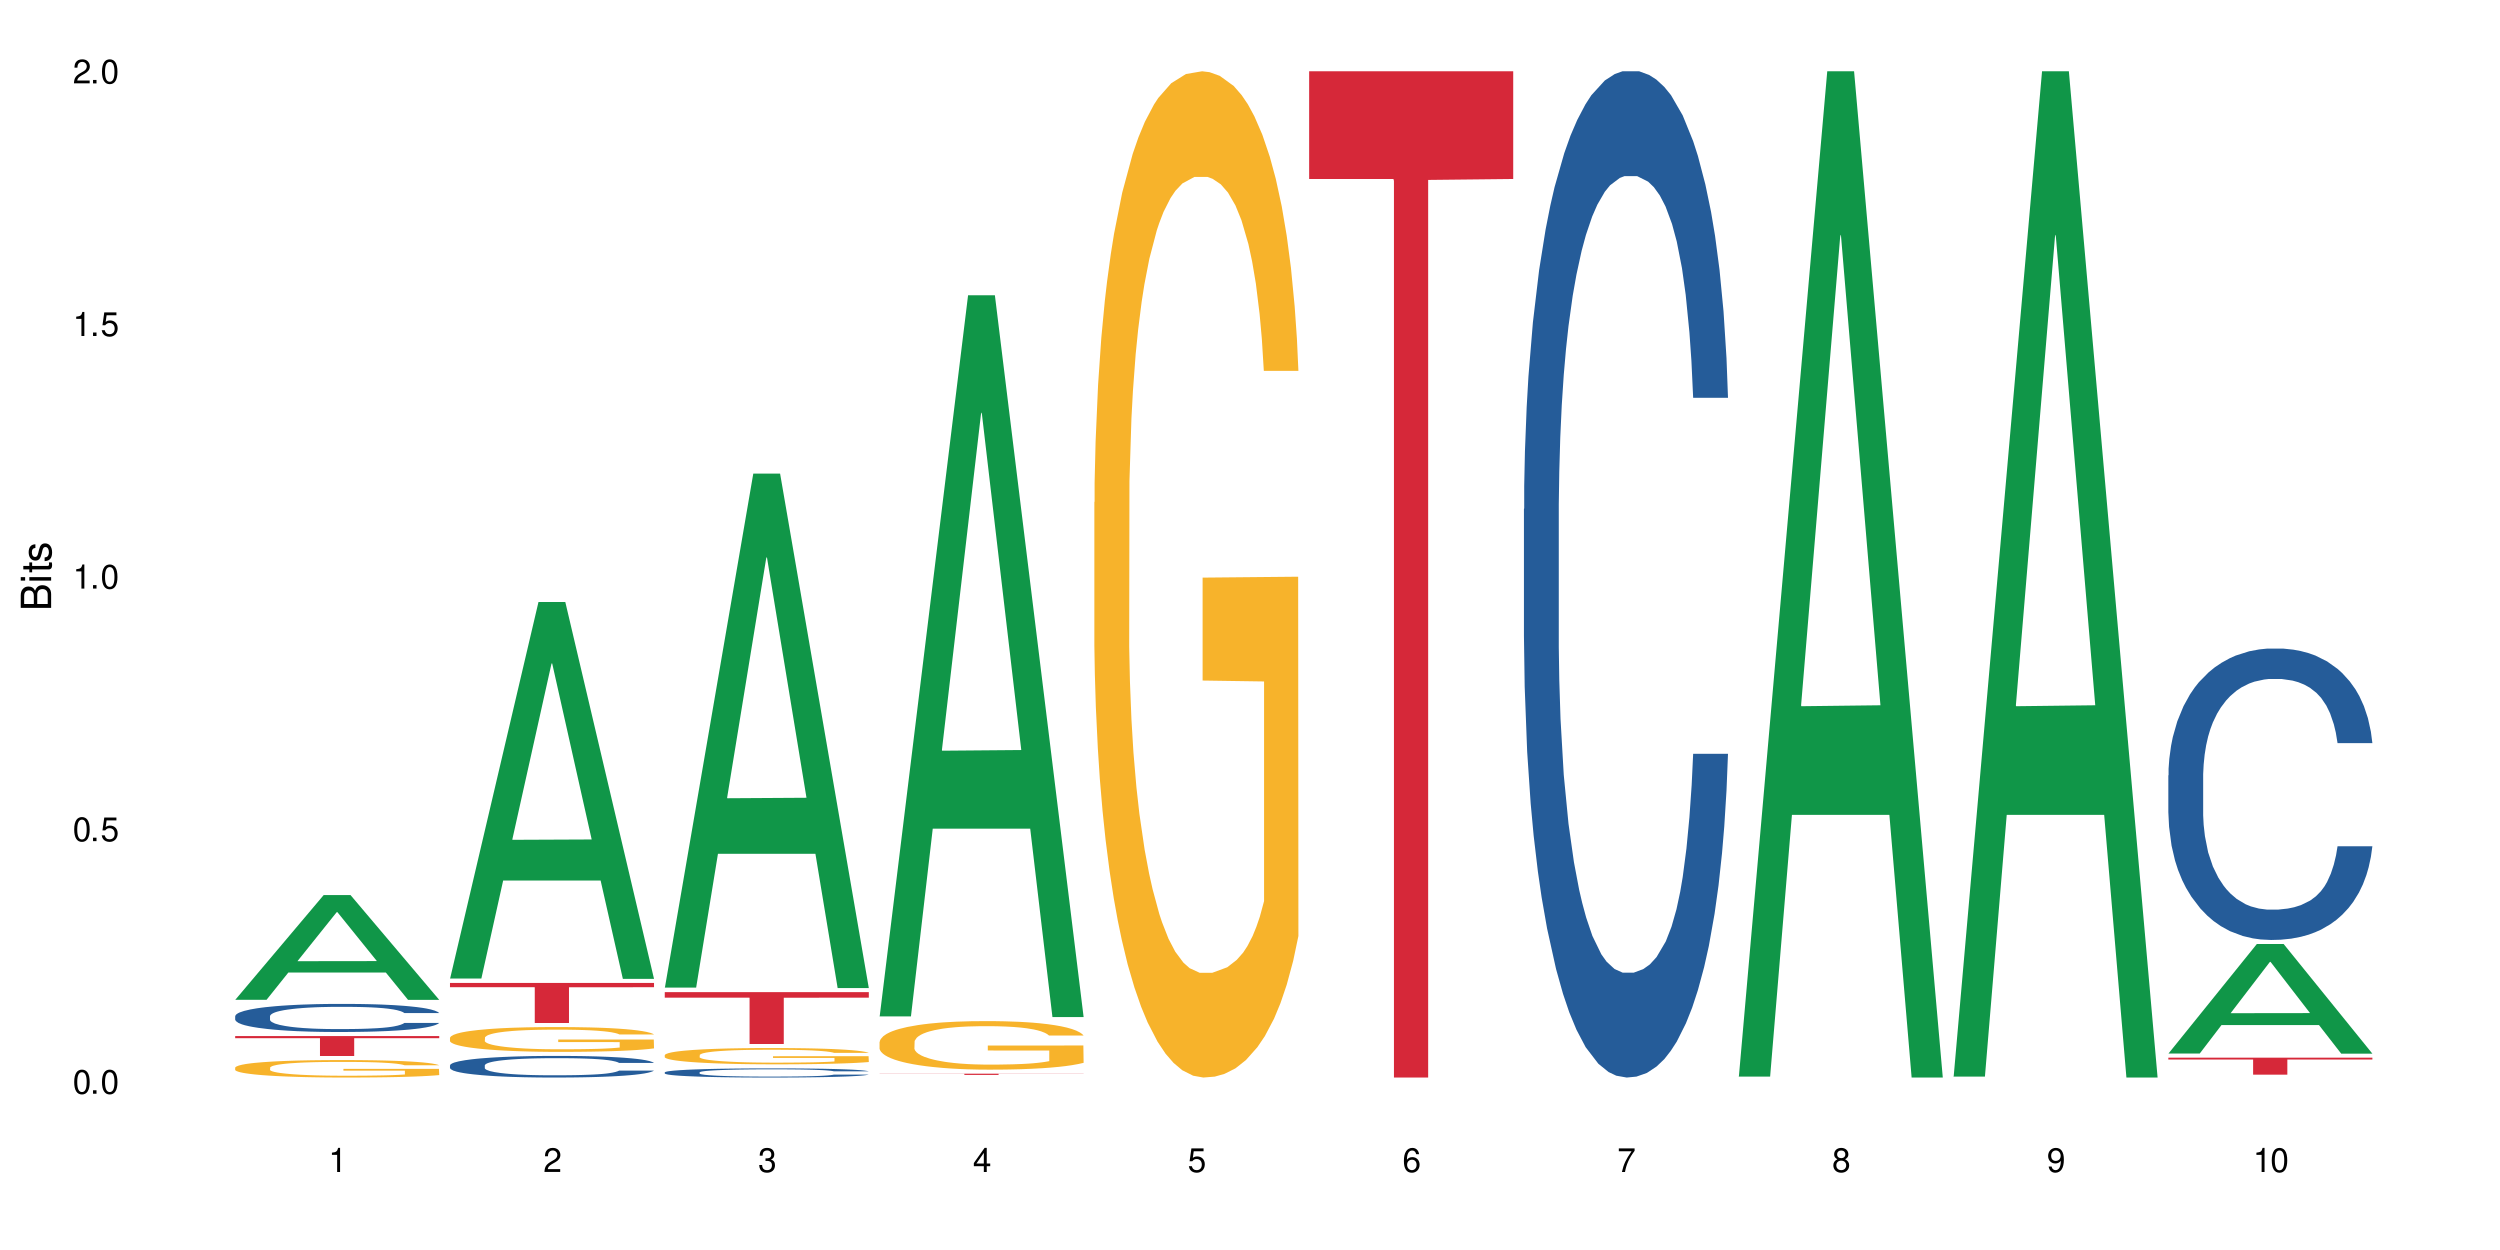 <?xml version="1.0" encoding="UTF-8"?>
<svg xmlns="http://www.w3.org/2000/svg" xmlns:xlink="http://www.w3.org/1999/xlink" width="720" height="360" viewBox="0 0 720 360">
<defs>
<g>
<g id="glyph-0-0">
</g>
<g id="glyph-0-1">
<path d="M 2.641 -6.938 C 2 -6.938 1.422 -6.656 1.078 -6.172 C 0.641 -5.562 0.406 -4.641 0.406 -3.359 C 0.406 -1.016 1.188 0.219 2.641 0.219 C 4.078 0.219 4.859 -1.016 4.859 -3.297 C 4.859 -4.641 4.656 -5.547 4.203 -6.172 C 3.844 -6.656 3.281 -6.938 2.641 -6.938 Z M 2.641 -6.188 C 3.547 -6.188 4 -5.25 4 -3.375 C 4 -1.406 3.562 -0.484 2.625 -0.484 C 1.734 -0.484 1.281 -1.438 1.281 -3.344 C 1.281 -5.25 1.734 -6.188 2.641 -6.188 Z M 2.641 -6.188 "/>
</g>
<g id="glyph-0-2">
<path d="M 1.828 -1 L 0.828 -1 L 0.828 0 L 1.828 0 Z M 1.828 -1 "/>
</g>
<g id="glyph-0-3">
<path d="M 4.562 -6.797 L 1.062 -6.797 L 0.547 -3.094 L 1.328 -3.094 C 1.719 -3.562 2.047 -3.734 2.578 -3.734 C 3.484 -3.734 4.062 -3.109 4.062 -2.094 C 4.062 -1.125 3.484 -0.531 2.578 -0.531 C 1.828 -0.531 1.375 -0.906 1.188 -1.672 L 0.328 -1.672 C 0.453 -1.109 0.547 -0.844 0.75 -0.594 C 1.125 -0.078 1.828 0.219 2.594 0.219 C 3.969 0.219 4.922 -0.781 4.922 -2.219 C 4.922 -3.562 4.031 -4.484 2.719 -4.484 C 2.25 -4.484 1.859 -4.359 1.469 -4.062 L 1.734 -5.969 L 4.562 -5.969 Z M 4.562 -6.797 "/>
</g>
<g id="glyph-0-4">
<path d="M 2.484 -4.938 L 2.484 0 L 3.328 0 L 3.328 -6.938 L 2.766 -6.938 C 2.469 -5.875 2.281 -5.734 0.984 -5.562 L 0.984 -4.938 Z M 2.484 -4.938 "/>
</g>
<g id="glyph-0-5">
<path d="M 4.859 -0.828 L 1.281 -0.828 C 1.359 -1.406 1.672 -1.781 2.5 -2.281 L 3.469 -2.828 C 4.406 -3.344 4.906 -4.062 4.906 -4.906 C 4.906 -5.484 4.672 -6.031 4.266 -6.406 C 3.859 -6.766 3.375 -6.938 2.719 -6.938 C 1.859 -6.938 1.219 -6.625 0.844 -6.031 C 0.609 -5.672 0.5 -5.234 0.484 -4.531 L 1.328 -4.531 C 1.359 -5.016 1.406 -5.281 1.531 -5.516 C 1.75 -5.938 2.188 -6.203 2.703 -6.203 C 3.469 -6.203 4.031 -5.641 4.031 -4.891 C 4.031 -4.344 3.719 -3.859 3.125 -3.516 L 2.234 -3 C 0.812 -2.172 0.406 -1.531 0.328 -0.016 L 4.859 -0.016 Z M 4.859 -0.828 "/>
</g>
<g id="glyph-0-6">
<path d="M 2.125 -3.188 L 2.578 -3.188 C 3.5 -3.188 3.984 -2.766 3.984 -1.922 C 3.984 -1.062 3.469 -0.531 2.594 -0.531 C 1.656 -0.531 1.203 -1 1.156 -2.016 L 0.312 -2.016 C 0.344 -1.453 0.438 -1.094 0.609 -0.781 C 0.953 -0.109 1.625 0.219 2.547 0.219 C 3.953 0.219 4.859 -0.625 4.859 -1.938 C 4.859 -2.828 4.516 -3.297 3.703 -3.594 C 4.344 -3.844 4.656 -4.328 4.656 -5.031 C 4.656 -6.219 3.875 -6.938 2.578 -6.938 C 1.203 -6.938 0.484 -6.172 0.453 -4.703 L 1.297 -4.703 C 1.312 -5.125 1.344 -5.359 1.453 -5.578 C 1.641 -5.969 2.062 -6.203 2.594 -6.203 C 3.344 -6.203 3.797 -5.75 3.797 -5 C 3.797 -4.516 3.609 -4.219 3.25 -4.047 C 3.016 -3.953 2.703 -3.922 2.125 -3.906 Z M 2.125 -3.188 "/>
</g>
<g id="glyph-0-7">
<path d="M 3.141 -1.672 L 3.141 0 L 3.984 0 L 3.984 -1.672 L 4.984 -1.672 L 4.984 -2.438 L 3.984 -2.438 L 3.984 -6.938 L 3.359 -6.938 L 0.266 -2.578 L 0.266 -1.672 Z M 3.141 -2.438 L 1 -2.438 L 3.141 -5.5 Z M 3.141 -2.438 "/>
</g>
<g id="glyph-0-8">
<path d="M 4.781 -5.125 C 4.609 -6.266 3.891 -6.938 2.844 -6.938 C 2.094 -6.938 1.422 -6.578 1.031 -5.953 C 0.594 -5.266 0.406 -4.422 0.406 -3.172 C 0.406 -2 0.578 -1.25 0.984 -0.641 C 1.359 -0.078 1.953 0.219 2.703 0.219 C 3.984 0.219 4.922 -0.75 4.922 -2.094 C 4.922 -3.375 4.062 -4.281 2.844 -4.281 C 2.172 -4.281 1.641 -4.031 1.281 -3.516 C 1.281 -5.234 1.828 -6.188 2.797 -6.188 C 3.391 -6.188 3.797 -5.797 3.938 -5.125 Z M 2.734 -3.531 C 3.547 -3.531 4.062 -2.953 4.062 -2.031 C 4.062 -1.156 3.484 -0.531 2.703 -0.531 C 1.922 -0.531 1.328 -1.188 1.328 -2.078 C 1.328 -2.938 1.906 -3.531 2.734 -3.531 Z M 2.734 -3.531 "/>
</g>
<g id="glyph-0-9">
<path d="M 4.984 -6.797 L 0.438 -6.797 L 0.438 -5.969 L 4.109 -5.969 C 2.5 -3.656 1.828 -2.234 1.328 0 L 2.219 0 C 2.594 -2.172 3.453 -4.047 4.984 -6.094 Z M 4.984 -6.797 "/>
</g>
<g id="glyph-0-10">
<path d="M 3.75 -3.656 C 4.469 -4.094 4.688 -4.438 4.688 -5.078 C 4.688 -6.172 3.844 -6.938 2.641 -6.938 C 1.438 -6.938 0.594 -6.172 0.594 -5.094 C 0.594 -4.438 0.812 -4.094 1.516 -3.656 C 0.734 -3.266 0.359 -2.703 0.359 -1.922 C 0.359 -0.656 1.281 0.219 2.641 0.219 C 3.984 0.219 4.922 -0.656 4.922 -1.922 C 4.922 -2.703 4.531 -3.266 3.75 -3.656 Z M 2.641 -6.188 C 3.359 -6.188 3.812 -5.75 3.812 -5.062 C 3.812 -4.406 3.344 -3.984 2.641 -3.984 C 1.922 -3.984 1.453 -4.406 1.453 -5.078 C 1.453 -5.75 1.922 -6.188 2.641 -6.188 Z M 2.641 -3.266 C 3.484 -3.266 4.062 -2.719 4.062 -1.906 C 4.062 -1.078 3.484 -0.531 2.625 -0.531 C 1.797 -0.531 1.219 -1.094 1.219 -1.906 C 1.219 -2.719 1.781 -3.266 2.641 -3.266 Z M 2.641 -3.266 "/>
</g>
<g id="glyph-0-11">
<path d="M 0.516 -1.578 C 0.672 -0.453 1.406 0.219 2.438 0.219 C 3.188 0.219 3.859 -0.141 4.266 -0.766 C 4.688 -1.453 4.891 -2.297 4.891 -3.547 C 4.891 -4.719 4.703 -5.453 4.312 -6.078 C 3.938 -6.641 3.344 -6.938 2.594 -6.938 C 1.297 -6.938 0.359 -5.969 0.359 -4.625 C 0.359 -3.344 1.234 -2.453 2.453 -2.453 C 3.094 -2.453 3.578 -2.672 4.016 -3.203 C 4 -1.484 3.469 -0.531 2.5 -0.531 C 1.906 -0.531 1.484 -0.906 1.359 -1.578 Z M 2.578 -6.203 C 3.375 -6.203 3.969 -5.531 3.969 -4.641 C 3.969 -3.797 3.391 -3.188 2.547 -3.188 C 1.734 -3.188 1.234 -3.766 1.234 -4.688 C 1.234 -5.562 1.797 -6.203 2.578 -6.203 Z M 2.578 -6.203 "/>
</g>
<g id="glyph-1-0">
</g>
<g id="glyph-1-1">
<path d="M 0 -0.953 L 0 -4.891 C 0 -5.719 -0.234 -6.344 -0.734 -6.797 C -1.188 -7.234 -1.812 -7.469 -2.5 -7.469 C -3.547 -7.469 -4.188 -7 -4.625 -5.875 C -4.984 -6.688 -5.625 -7.094 -6.531 -7.094 C -7.172 -7.094 -7.734 -6.859 -8.141 -6.391 C -8.562 -5.922 -8.75 -5.344 -8.75 -4.5 L -8.75 -0.953 Z M -4.984 -2.062 L -7.766 -2.062 L -7.766 -4.219 C -7.766 -4.844 -7.688 -5.203 -7.453 -5.5 C -7.219 -5.812 -6.859 -5.969 -6.375 -5.969 C -5.891 -5.969 -5.531 -5.812 -5.297 -5.5 C -5.062 -5.203 -4.984 -4.844 -4.984 -4.219 Z M -0.984 -2.062 L -4 -2.062 L -4 -4.781 C -4 -5.766 -3.438 -6.359 -2.484 -6.359 C -1.547 -6.359 -0.984 -5.766 -0.984 -4.781 Z M -0.984 -2.062 "/>
</g>
<g id="glyph-1-2">
<path d="M -6.281 -1.797 L -6.281 -0.797 L 0 -0.797 L 0 -1.797 Z M -8.75 -1.797 L -8.75 -0.797 L -7.484 -0.797 L -7.484 -1.797 Z M -8.75 -1.797 "/>
</g>
<g id="glyph-1-3">
<path d="M -6.281 -3.047 L -6.281 -2.016 L -8.016 -2.016 L -8.016 -1.016 L -6.281 -1.016 L -6.281 -0.172 L -5.469 -0.172 L -5.469 -1.016 L -0.719 -1.016 C -0.078 -1.016 0.281 -1.453 0.281 -2.234 C 0.281 -2.5 0.25 -2.719 0.188 -3.047 L -0.641 -3.047 C -0.609 -2.906 -0.594 -2.766 -0.594 -2.562 C -0.594 -2.141 -0.719 -2.016 -1.156 -2.016 L -5.469 -2.016 L -5.469 -3.047 Z M -6.281 -3.047 "/>
</g>
<g id="glyph-1-4">
<path d="M -4.531 -5.25 C -5.766 -5.25 -6.469 -4.422 -6.469 -2.969 C -6.469 -1.516 -5.719 -0.562 -4.547 -0.562 C -3.562 -0.562 -3.094 -1.062 -2.734 -2.562 L -2.516 -3.484 C -2.344 -4.188 -2.094 -4.469 -1.641 -4.469 C -1.047 -4.469 -0.641 -3.875 -0.641 -3 C -0.641 -2.453 -0.797 -2 -1.062 -1.75 C -1.25 -1.594 -1.422 -1.531 -1.875 -1.469 L -1.875 -0.406 C -0.422 -0.453 0.281 -1.266 0.281 -2.922 C 0.281 -4.5 -0.5 -5.516 -1.719 -5.516 C -2.656 -5.516 -3.172 -4.984 -3.469 -3.734 L -3.703 -2.766 C -3.891 -1.953 -4.156 -1.609 -4.594 -1.609 C -5.188 -1.609 -5.547 -2.125 -5.547 -2.938 C -5.547 -3.75 -5.203 -4.172 -4.531 -4.203 Z M -4.531 -5.25 "/>
</g>
</g>
</defs>
<rect x="-72" y="-36" width="864" height="432" fill="rgb(100%, 100%, 100%)" fill-opacity="1"/>
<path fill-rule="nonzero" fill="rgb(6.275%, 58.824%, 28.235%)" fill-opacity="1" d="M 67.73 287.934 L 67.793 287.906 L 93.223 257.773 L 100.945 257.773 L 126.5 287.965 L 117.52 287.965 L 111.117 280.082 L 83.051 280.082 L 76.773 287.934 L 67.73 287.934 L 85.75 276.824 L 108.543 276.793 L 97.176 262.707 L 97.051 262.68 L 96.926 262.762 L 85.688 276.793 L 85.75 276.824 Z M 67.73 287.934 "/>
<path fill-rule="nonzero" fill="rgb(14.51%, 36.078%, 60%)" fill-opacity="1" d="M 67.73 292.648 L 67.801 292.641 L 67.801 292.461 L 68.02 292.18 L 68.52 291.824 L 69.02 291.582 L 70.312 291.145 L 72.102 290.723 L 73.965 290.398 L 75.328 290.207 L 76.547 290.059 L 79.34 289.785 L 81.133 289.645 L 83.066 289.52 L 85.434 289.395 L 87.152 289.32 L 91.023 289.199 L 93.891 289.148 L 96.113 289.129 L 100.914 289.129 L 103.781 289.156 L 105.859 289.195 L 108.152 289.254 L 110.086 289.32 L 113.457 289.48 L 116.465 289.688 L 117.828 289.809 L 119.977 290.035 L 121.625 290.258 L 122.773 290.449 L 124.062 290.723 L 125.207 291.059 L 126.07 291.434 L 126.5 291.754 L 116.465 291.754 L 115.965 291.457 L 115.391 291.227 L 114.316 290.922 L 113.238 290.711 L 111.734 290.496 L 110.375 290.355 L 108.512 290.215 L 106.863 290.125 L 105.141 290.059 L 103.492 290.016 L 100.34 289.969 L 96.684 289.969 L 95.324 289.984 L 92.527 290.043 L 91.023 290.094 L 88.871 290.199 L 87.367 290.297 L 85.578 290.441 L 84.359 290.57 L 82.852 290.762 L 81.777 290.93 L 80.559 291.176 L 79.844 291.359 L 79.199 291.566 L 78.625 291.812 L 78.195 292.07 L 77.906 292.344 L 77.766 292.609 L 77.766 293.754 L 77.906 294.023 L 78.266 294.332 L 79.199 294.785 L 80.559 295.176 L 82.137 295.484 L 83.641 295.707 L 84.5 295.812 L 85.648 295.93 L 87.441 296.078 L 90.02 296.227 L 91.523 296.285 L 93.816 296.344 L 96.184 296.375 L 99.336 296.375 L 102.133 296.344 L 103.996 296.309 L 105.93 296.246 L 108.582 296.121 L 110.23 296.004 L 111.664 295.863 L 112.738 295.723 L 113.457 295.605 L 114.531 295.375 L 115.391 295.125 L 116.035 294.863 L 116.465 294.613 L 126.5 294.613 L 126.07 294.91 L 125.422 295.199 L 124.777 295.41 L 123.777 295.672 L 122.629 295.898 L 120.98 296.16 L 119.617 296.328 L 117.828 296.516 L 116.18 296.656 L 114.387 296.781 L 111.734 296.93 L 110.016 297 L 108.152 297.07 L 105.93 297.129 L 103.137 297.18 L 100.125 297.207 L 97.328 297.215 L 94.32 297.203 L 92.098 297.172 L 89.16 297.105 L 85.504 296.973 L 82.852 296.832 L 80.773 296.691 L 78.984 296.543 L 76.977 296.344 L 74.395 296.02 L 72.82 295.766 L 71.746 295.559 L 70.527 295.273 L 69.664 295.012 L 68.664 294.598 L 67.945 294.074 L 67.73 293.668 Z M 67.73 292.648 "/>
<path fill-rule="nonzero" fill="rgb(96.863%, 70.196%, 16.863%)" fill-opacity="1" d="M 67.73 307.453 L 67.801 307.449 L 67.801 307.359 L 68.09 307.152 L 68.805 306.867 L 69.738 306.633 L 70.742 306.445 L 71.387 306.352 L 72.461 306.211 L 73.395 306.113 L 75.758 305.906 L 78.77 305.711 L 80.418 305.629 L 82.281 305.551 L 84.93 305.465 L 86.148 305.43 L 89.875 305.355 L 94.105 305.312 L 98.762 305.297 L 100.914 305.301 L 103.852 305.32 L 107.863 305.371 L 110.16 305.418 L 111.949 305.465 L 113.812 305.523 L 116.105 305.613 L 118.258 305.727 L 119.977 305.836 L 121.695 305.973 L 123.129 306.121 L 124.348 306.281 L 125.422 306.477 L 126.07 306.637 L 126.5 306.797 L 116.535 306.797 L 115.965 306.637 L 115.32 306.512 L 114.242 306.359 L 113.168 306.25 L 112.094 306.16 L 110.086 306.043 L 108.367 305.969 L 106.215 305.906 L 104.137 305.863 L 101.773 305.836 L 100.34 305.828 L 96.543 305.828 L 93.102 305.859 L 91.094 305.895 L 89.66 305.934 L 87.656 306 L 86.438 306.055 L 85.719 306.094 L 83.57 306.234 L 82.137 306.363 L 81.348 306.453 L 80.344 306.59 L 79.629 306.715 L 78.84 306.898 L 78.41 307.035 L 77.836 307.348 L 77.766 308.176 L 77.98 308.352 L 78.41 308.539 L 78.984 308.703 L 79.844 308.879 L 80.703 309.012 L 82.207 309.191 L 83.496 309.312 L 84.5 309.391 L 86.438 309.516 L 87.227 309.555 L 89.09 309.637 L 91.023 309.703 L 93.387 309.758 L 95.18 309.785 L 98.047 309.809 L 101.703 309.809 L 106 309.781 L 108.727 309.742 L 110.59 309.707 L 111.809 309.676 L 113.312 309.625 L 114.387 309.578 L 115.391 309.527 L 116.609 309.449 L 116.609 308.352 L 98.906 308.348 L 98.906 307.832 L 126.426 307.828 L 126.5 309.625 L 124.992 309.75 L 123.129 309.867 L 121.34 309.961 L 119.477 310.039 L 116.824 310.125 L 114.672 310.18 L 111.375 310.246 L 108.367 310.285 L 105.215 310.312 L 102.418 310.328 L 99.121 310.332 L 96.184 310.324 L 93.031 310.297 L 90.52 310.258 L 88.227 310.215 L 85.934 310.152 L 83.066 310.055 L 81.203 309.977 L 79.27 309.883 L 77.336 309.766 L 75.613 309.645 L 74.469 309.547 L 73.32 309.438 L 72.102 309.297 L 70.957 309.141 L 70.098 309 L 69.309 308.84 L 68.734 308.688 L 68.16 308.48 L 67.875 308.312 L 67.73 308.172 Z M 67.73 307.453 "/>
<path fill-rule="nonzero" fill="rgb(83.922%, 15.686%, 22.353%)" fill-opacity="1" d="M 67.73 298.379 L 126.5 298.379 L 126.5 298.996 L 102.008 299 L 102.008 304.133 L 92.152 304.133 L 92.152 299.008 L 92.008 298.996 L 67.73 298.996 Z M 67.73 298.379 "/>
<path fill-rule="nonzero" fill="rgb(6.275%, 58.824%, 28.235%)" fill-opacity="1" d="M 129.594 281.82 L 129.656 281.719 L 155.082 173.375 L 162.805 173.375 L 188.359 281.922 L 179.383 281.922 L 172.977 253.586 L 144.91 253.586 L 138.633 281.82 L 129.594 281.82 L 147.613 241.867 L 170.402 241.766 L 159.039 191.109 L 158.914 191.008 L 158.789 191.312 L 147.547 241.766 L 147.613 241.867 Z M 129.594 281.82 "/>
<path fill-rule="nonzero" fill="rgb(14.51%, 36.078%, 60%)" fill-opacity="1" d="M 129.594 306.816 L 129.664 306.809 L 129.664 306.672 L 129.879 306.457 L 130.379 306.184 L 130.883 305.996 L 132.172 305.66 L 133.965 305.336 L 135.828 305.086 L 137.188 304.938 L 138.406 304.824 L 141.203 304.613 L 142.992 304.504 L 144.93 304.406 L 147.293 304.309 L 149.016 304.254 L 152.883 304.16 L 155.75 304.121 L 157.973 304.105 L 162.773 304.105 L 165.641 304.129 L 167.719 304.156 L 170.012 304.203 L 171.949 304.254 L 175.316 304.379 L 178.324 304.539 L 179.688 304.629 L 181.836 304.805 L 183.484 304.977 L 184.633 305.125 L 185.922 305.336 L 187.07 305.59 L 187.93 305.883 L 188.359 306.125 L 178.324 306.125 L 177.824 305.898 L 177.25 305.723 L 176.176 305.488 L 175.102 305.324 L 173.598 305.16 L 172.234 305.051 L 170.371 304.941 L 168.723 304.875 L 167.004 304.824 L 165.355 304.789 L 162.199 304.754 L 158.547 304.754 L 157.184 304.766 L 154.391 304.812 L 152.883 304.852 L 150.734 304.93 L 149.23 305.004 L 147.438 305.117 L 146.219 305.215 L 144.715 305.363 L 143.641 305.492 L 142.422 305.684 L 141.703 305.824 L 141.059 305.984 L 140.484 306.172 L 140.055 306.371 L 139.77 306.582 L 139.625 306.785 L 139.625 307.668 L 139.77 307.875 L 140.129 308.113 L 141.059 308.461 L 142.422 308.762 L 143.996 309 L 145.504 309.172 L 146.363 309.25 L 147.508 309.344 L 149.301 309.457 L 151.879 309.57 L 153.387 309.613 L 155.68 309.66 L 158.043 309.684 L 161.199 309.684 L 163.992 309.66 L 165.855 309.633 L 167.789 309.586 L 170.441 309.488 L 172.09 309.398 L 173.523 309.289 L 174.598 309.184 L 175.316 309.09 L 176.391 308.914 L 177.25 308.723 L 177.895 308.523 L 178.324 308.328 L 188.359 308.328 L 187.93 308.555 L 187.285 308.777 L 186.641 308.945 L 185.637 309.145 L 184.488 309.32 L 182.84 309.52 L 181.48 309.648 L 179.688 309.793 L 178.039 309.898 L 176.246 309.996 L 173.598 310.109 L 171.875 310.168 L 170.012 310.219 L 167.789 310.266 L 164.996 310.305 L 161.984 310.328 L 159.191 310.332 L 156.18 310.32 L 153.957 310.297 L 151.02 310.246 L 147.367 310.145 L 144.715 310.035 L 142.637 309.93 L 140.844 309.812 L 138.836 309.66 L 136.258 309.41 L 134.68 309.215 L 133.605 309.059 L 132.387 308.836 L 131.527 308.637 L 130.523 308.316 L 129.809 307.914 L 129.594 307.602 Z M 129.594 306.816 "/>
<path fill-rule="nonzero" fill="rgb(96.863%, 70.196%, 16.863%)" fill-opacity="1" d="M 129.594 298.852 L 129.664 298.848 L 129.664 298.715 L 129.949 298.422 L 130.668 298.016 L 131.598 297.684 L 132.602 297.422 L 133.246 297.285 L 134.32 297.09 L 135.254 296.945 L 137.617 296.652 L 140.629 296.379 L 142.277 296.262 L 144.141 296.148 L 146.793 296.023 L 148.012 295.98 L 151.738 295.875 L 155.965 295.809 L 160.625 295.789 L 162.773 295.797 L 165.711 295.824 L 169.727 295.895 L 172.02 295.961 L 173.812 296.023 L 175.676 296.109 L 177.969 296.242 L 180.117 296.398 L 181.836 296.555 L 183.559 296.75 L 184.992 296.961 L 186.211 297.188 L 187.285 297.461 L 187.93 297.691 L 188.359 297.918 L 178.398 297.918 L 177.824 297.691 L 177.18 297.516 L 176.105 297.297 L 175.031 297.141 L 173.953 297.02 L 171.949 296.848 L 170.227 296.742 L 168.078 296.652 L 166 296.594 L 163.633 296.555 L 162.199 296.543 L 158.402 296.543 L 154.961 296.586 L 152.957 296.641 L 151.523 296.691 L 149.516 296.789 L 148.297 296.867 L 147.582 296.918 L 145.43 297.121 L 143.996 297.305 L 143.207 297.43 L 142.207 297.625 L 141.488 297.801 L 140.699 298.062 L 140.27 298.258 L 139.695 298.703 L 139.625 299.879 L 139.84 300.125 L 140.27 300.395 L 140.844 300.629 L 141.703 300.879 L 142.562 301.066 L 144.07 301.32 L 145.359 301.492 L 146.363 301.602 L 148.297 301.777 L 149.086 301.836 L 150.949 301.957 L 152.883 302.047 L 155.25 302.125 L 157.039 302.164 L 159.906 302.195 L 163.562 302.195 L 167.863 302.156 L 170.586 302.105 L 172.449 302.055 L 173.668 302.008 L 175.172 301.934 L 176.246 301.871 L 177.25 301.797 L 178.469 301.688 L 178.469 300.125 L 160.766 300.121 L 160.766 299.387 L 188.289 299.383 L 188.359 301.934 L 186.855 302.113 L 184.992 302.281 L 183.199 302.414 L 181.336 302.523 L 178.684 302.648 L 176.535 302.727 L 173.238 302.816 L 170.227 302.875 L 167.074 302.914 L 164.277 302.934 L 160.984 302.941 L 158.043 302.93 L 154.891 302.891 L 152.383 302.836 L 150.09 302.77 L 147.797 302.688 L 144.93 302.551 L 143.066 302.438 L 141.129 302.301 L 139.195 302.137 L 137.477 301.961 L 136.328 301.824 L 135.184 301.668 L 133.965 301.473 L 132.816 301.25 L 131.957 301.047 L 131.168 300.82 L 130.594 300.602 L 130.023 300.309 L 129.734 300.074 L 129.594 299.871 Z M 129.594 298.852 "/>
<path fill-rule="nonzero" fill="rgb(83.922%, 15.686%, 22.353%)" fill-opacity="1" d="M 129.594 283.086 L 188.359 283.086 L 188.359 284.32 L 163.867 284.332 L 163.867 294.625 L 154.012 294.625 L 154.012 284.344 L 153.871 284.32 L 129.594 284.32 Z M 129.594 283.086 "/>
<path fill-rule="nonzero" fill="rgb(6.275%, 58.824%, 28.235%)" fill-opacity="1" d="M 191.453 284.426 L 191.516 284.289 L 216.945 136.406 L 224.668 136.406 L 250.219 284.566 L 241.242 284.566 L 234.84 245.891 L 206.773 245.891 L 200.492 284.426 L 191.453 284.426 L 209.473 229.895 L 232.266 229.754 L 220.898 160.613 L 220.773 160.473 L 220.648 160.891 L 209.41 229.754 L 209.473 229.895 Z M 191.453 284.426 "/>
<path fill-rule="nonzero" fill="rgb(14.51%, 36.078%, 60%)" fill-opacity="1" d="M 191.453 308.84 L 191.523 308.836 L 191.523 308.781 L 191.738 308.688 L 192.242 308.57 L 192.742 308.492 L 194.031 308.348 L 195.824 308.211 L 197.688 308.105 L 199.051 308.043 L 200.27 307.996 L 203.062 307.906 L 204.855 307.859 L 206.789 307.816 L 209.156 307.777 L 210.875 307.754 L 214.746 307.715 L 217.613 307.699 L 219.832 307.691 L 224.637 307.691 L 227.5 307.699 L 229.582 307.711 L 231.875 307.73 L 233.809 307.754 L 237.176 307.805 L 240.188 307.875 L 241.547 307.914 L 243.699 307.988 L 245.348 308.059 L 246.492 308.121 L 247.785 308.211 L 248.93 308.32 L 249.789 308.445 L 250.219 308.547 L 240.188 308.547 L 239.684 308.449 L 239.113 308.375 L 238.035 308.277 L 236.961 308.207 L 235.457 308.137 L 234.094 308.09 L 232.23 308.047 L 230.582 308.016 L 228.863 307.996 L 227.215 307.98 L 224.062 307.965 L 220.406 307.965 L 219.043 307.969 L 216.25 307.988 L 214.746 308.008 L 212.594 308.039 L 211.09 308.07 L 209.297 308.121 L 208.078 308.16 L 206.574 308.223 L 205.5 308.281 L 204.281 308.359 L 203.566 308.418 L 202.918 308.488 L 202.348 308.566 L 201.918 308.652 L 201.629 308.742 L 201.484 308.828 L 201.484 309.203 L 201.629 309.289 L 201.988 309.391 L 202.918 309.539 L 204.281 309.664 L 205.859 309.766 L 207.363 309.84 L 208.223 309.875 L 209.371 309.914 L 211.16 309.961 L 213.742 310.008 L 215.246 310.027 L 217.539 310.047 L 219.906 310.059 L 223.059 310.059 L 225.852 310.047 L 227.715 310.035 L 229.652 310.016 L 232.305 309.977 L 233.953 309.938 L 235.387 309.891 L 236.461 309.844 L 237.176 309.805 L 238.254 309.73 L 239.113 309.648 L 239.758 309.562 L 240.188 309.48 L 250.219 309.48 L 249.789 309.578 L 249.145 309.672 L 248.5 309.742 L 247.496 309.828 L 246.352 309.902 L 244.703 309.988 L 243.34 310.043 L 241.547 310.102 L 239.898 310.148 L 238.109 310.191 L 235.457 310.238 L 233.738 310.262 L 231.875 310.285 L 229.652 310.305 L 226.855 310.32 L 223.848 310.328 L 221.051 310.332 L 218.043 310.328 L 215.82 310.316 L 212.883 310.297 L 209.227 310.254 L 206.574 310.207 L 204.496 310.16 L 202.703 310.113 L 200.699 310.047 L 198.117 309.941 L 196.543 309.859 L 195.465 309.793 L 194.246 309.695 L 193.387 309.613 L 192.383 309.477 L 191.668 309.305 L 191.453 309.172 Z M 191.453 308.84 "/>
<path fill-rule="nonzero" fill="rgb(96.863%, 70.196%, 16.863%)" fill-opacity="1" d="M 191.453 303.844 L 191.523 303.84 L 191.523 303.754 L 191.812 303.562 L 192.527 303.297 L 193.461 303.078 L 194.461 302.906 L 195.109 302.816 L 196.184 302.688 L 197.113 302.594 L 199.48 302.398 L 202.488 302.219 L 204.137 302.145 L 206 302.07 L 208.652 301.988 L 209.871 301.957 L 213.598 301.891 L 217.828 301.848 L 222.484 301.836 L 224.637 301.84 L 227.574 301.855 L 231.586 301.902 L 233.879 301.945 L 235.672 301.988 L 237.535 302.043 L 239.828 302.129 L 241.98 302.234 L 243.699 302.336 L 245.418 302.465 L 246.852 302.602 L 248.07 302.75 L 249.145 302.93 L 249.789 303.082 L 250.219 303.23 L 240.258 303.23 L 239.684 303.082 L 239.039 302.965 L 237.965 302.824 L 236.891 302.723 L 235.816 302.641 L 233.809 302.527 L 232.09 302.461 L 229.938 302.398 L 227.859 302.359 L 225.496 302.336 L 224.062 302.328 L 220.262 302.328 L 216.824 302.355 L 214.816 302.391 L 213.383 302.426 L 211.375 302.488 L 210.156 302.543 L 209.441 302.574 L 207.293 302.707 L 205.859 302.828 L 205.07 302.91 L 204.066 303.039 L 203.348 303.152 L 202.562 303.324 L 202.133 303.453 L 201.559 303.746 L 201.484 304.516 L 201.703 304.68 L 202.133 304.855 L 202.703 305.008 L 203.566 305.172 L 204.426 305.297 L 205.93 305.465 L 207.219 305.574 L 208.223 305.648 L 210.156 305.762 L 210.945 305.801 L 212.809 305.879 L 214.746 305.938 L 217.109 305.992 L 218.902 306.016 L 221.77 306.039 L 225.422 306.039 L 229.723 306.012 L 232.445 305.977 L 234.309 305.945 L 235.527 305.914 L 237.035 305.867 L 238.109 305.824 L 239.113 305.777 L 240.332 305.703 L 240.332 304.68 L 222.629 304.676 L 222.629 304.195 L 250.148 304.191 L 250.219 305.867 L 248.715 305.98 L 246.852 306.094 L 245.059 306.18 L 243.195 306.25 L 240.547 306.332 L 238.395 306.383 L 235.098 306.445 L 232.09 306.484 L 228.934 306.508 L 226.141 306.523 L 222.844 306.527 L 219.906 306.516 L 216.75 306.492 L 214.242 306.457 L 211.949 306.414 L 209.656 306.359 L 206.789 306.27 L 204.926 306.195 L 202.992 306.105 L 201.055 306 L 199.336 305.883 L 198.191 305.793 L 197.043 305.691 L 195.824 305.562 L 194.68 305.418 L 193.816 305.285 L 193.031 305.133 L 192.457 304.992 L 191.883 304.801 L 191.598 304.645 L 191.453 304.512 Z M 191.453 303.844 "/>
<path fill-rule="nonzero" fill="rgb(83.922%, 15.686%, 22.353%)" fill-opacity="1" d="M 191.453 285.73 L 250.219 285.73 L 250.219 287.328 L 225.727 287.344 L 225.727 300.672 L 215.875 300.672 L 215.875 287.359 L 215.73 287.328 L 191.453 287.328 Z M 191.453 285.73 "/>
<path fill-rule="nonzero" fill="rgb(6.275%, 58.824%, 28.235%)" fill-opacity="1" d="M 253.312 292.719 L 253.375 292.523 L 278.805 85.039 L 286.527 85.039 L 312.082 292.914 L 303.102 292.914 L 296.699 238.652 L 268.633 238.652 L 262.355 292.719 L 253.312 292.719 L 271.332 216.203 L 294.125 216.008 L 282.762 119 L 282.633 118.805 L 282.508 119.391 L 271.27 216.008 L 271.332 216.203 Z M 253.312 292.719 "/>
<path fill-rule="nonzero" fill="rgb(96.863%, 70.196%, 16.863%)" fill-opacity="1" d="M 253.312 300.066 L 253.387 300.055 L 253.387 299.797 L 253.672 299.223 L 254.387 298.43 L 255.32 297.781 L 256.324 297.27 L 256.969 297 L 258.043 296.617 L 258.977 296.336 L 261.34 295.762 L 264.352 295.227 L 266 294.996 L 267.863 294.777 L 270.516 294.535 L 271.73 294.445 L 275.461 294.242 L 279.688 294.113 L 284.348 294.078 L 286.496 294.09 L 289.434 294.141 L 293.449 294.281 L 295.742 294.41 L 297.531 294.535 L 299.395 294.703 L 301.691 294.957 L 303.84 295.266 L 305.559 295.57 L 307.281 295.953 L 308.715 296.363 L 309.93 296.809 L 311.008 297.348 L 311.652 297.793 L 312.082 298.238 L 302.121 298.238 L 301.547 297.793 L 300.902 297.449 L 299.824 297.027 L 298.75 296.719 L 297.676 296.477 L 295.668 296.145 L 293.949 295.941 L 291.801 295.762 L 289.723 295.648 L 287.355 295.57 L 285.922 295.547 L 282.125 295.547 L 278.684 295.633 L 276.676 295.738 L 275.242 295.84 L 273.238 296.031 L 272.02 296.184 L 271.301 296.285 L 269.152 296.684 L 267.719 297.039 L 266.93 297.281 L 265.926 297.664 L 265.211 298.012 L 264.422 298.52 L 263.992 298.902 L 263.418 299.773 L 263.348 302.07 L 263.562 302.555 L 263.992 303.078 L 264.566 303.539 L 265.426 304.023 L 266.285 304.395 L 267.789 304.895 L 269.082 305.227 L 270.082 305.441 L 272.02 305.789 L 272.809 305.902 L 274.672 306.133 L 276.605 306.312 L 278.973 306.465 L 280.762 306.539 L 283.629 306.605 L 287.285 306.605 L 291.586 306.527 L 294.309 306.426 L 296.172 306.324 L 297.391 306.234 L 298.895 306.094 L 299.969 305.965 L 300.973 305.824 L 302.191 305.609 L 302.191 302.555 L 284.488 302.543 L 284.488 301.113 L 312.008 301.102 L 312.082 306.094 L 310.578 306.438 L 308.715 306.77 L 306.922 307.027 L 305.059 307.242 L 302.406 307.484 L 300.258 307.641 L 296.961 307.816 L 293.949 307.934 L 290.797 308.008 L 288 308.047 L 284.703 308.059 L 281.766 308.035 L 278.613 307.957 L 276.105 307.855 L 273.812 307.727 L 271.516 307.562 L 268.652 307.293 L 266.789 307.078 L 264.852 306.809 L 262.918 306.488 L 261.195 306.145 L 260.051 305.875 L 258.902 305.57 L 257.684 305.188 L 256.539 304.754 L 255.68 304.355 L 254.891 303.91 L 254.316 303.488 L 253.742 302.914 L 253.457 302.453 L 253.312 302.059 Z M 253.312 300.066 "/>
<path fill-rule="nonzero" fill="rgb(83.922%, 15.686%, 22.353%)" fill-opacity="1" d="M 253.312 309.223 L 312.082 309.223 L 312.082 309.262 L 287.59 309.262 L 287.59 309.574 L 277.734 309.574 L 277.734 309.262 L 253.312 309.262 Z M 253.312 309.223 "/>
<path fill-rule="nonzero" fill="rgb(96.863%, 70.196%, 16.863%)" fill-opacity="1" d="M 315.176 144.652 L 315.246 144.387 L 315.246 139.094 L 315.531 127.184 L 316.25 110.777 L 317.18 97.277 L 318.184 86.691 L 318.828 81.133 L 319.906 73.195 L 320.836 67.371 L 323.203 55.461 L 326.211 44.348 L 327.859 39.582 L 329.723 35.082 L 332.375 30.055 L 333.594 28.203 L 337.32 23.965 L 341.547 21.32 L 346.207 20.527 L 348.355 20.789 L 351.297 21.848 L 355.309 24.762 L 357.602 27.406 L 359.395 30.055 L 361.258 33.496 L 363.551 38.789 L 365.699 45.141 L 367.422 51.492 L 369.141 59.43 L 370.574 67.902 L 371.793 77.164 L 372.867 88.281 L 373.512 97.543 L 373.941 106.805 L 363.98 106.805 L 363.406 97.543 L 362.762 90.398 L 361.688 81.664 L 360.613 75.312 L 359.535 70.281 L 357.531 63.402 L 355.809 59.168 L 353.66 55.461 L 351.582 53.078 L 349.215 51.492 L 347.785 50.961 L 343.984 50.961 L 340.547 52.816 L 338.539 54.934 L 337.105 57.051 L 335.098 61.02 L 333.879 64.195 L 333.164 66.312 L 331.012 74.516 L 329.578 81.93 L 328.793 86.957 L 327.789 94.898 L 327.07 102.043 L 326.281 112.629 L 325.852 120.57 L 325.281 138.566 L 325.207 186.207 L 325.422 196.262 L 325.852 207.113 L 326.426 216.641 L 327.285 226.699 L 328.145 234.375 L 329.652 244.695 L 330.941 251.578 L 331.945 256.078 L 333.879 263.223 L 334.668 265.605 L 336.531 270.367 L 338.465 274.074 L 340.832 277.25 L 342.625 278.836 L 345.488 280.16 L 349.145 280.16 L 353.445 278.574 L 356.168 276.457 L 358.031 274.34 L 359.25 272.484 L 360.754 269.574 L 361.832 266.926 L 362.832 264.016 L 364.051 259.516 L 364.051 196.262 L 346.352 195.996 L 346.352 166.355 L 373.871 166.09 L 373.941 269.574 L 372.438 276.719 L 370.574 283.602 L 368.781 288.895 L 366.918 293.395 L 364.266 298.422 L 362.117 301.598 L 358.82 305.305 L 355.809 307.688 L 352.656 309.273 L 349.863 310.066 L 346.566 310.332 L 343.625 309.805 L 340.473 308.215 L 337.965 306.098 L 335.672 303.453 L 333.379 300.012 L 330.512 294.453 L 328.648 289.953 L 326.715 284.395 L 324.777 277.777 L 323.059 270.633 L 321.91 265.074 L 320.766 258.723 L 319.547 250.781 L 318.398 241.785 L 317.539 233.578 L 316.75 224.316 L 316.18 215.582 L 315.605 203.672 L 315.316 194.145 L 315.176 185.941 Z M 315.176 144.652 "/>
<path fill-rule="nonzero" fill="rgb(83.922%, 15.686%, 22.353%)" fill-opacity="1" d="M 377.035 20.527 L 435.805 20.527 L 435.805 51.547 L 411.312 51.82 L 411.312 310.332 L 401.457 310.332 L 401.457 52.094 L 401.312 51.547 L 377.035 51.547 Z M 377.035 20.527 "/>
<path fill-rule="nonzero" fill="rgb(14.51%, 36.078%, 60%)" fill-opacity="1" d="M 438.895 146.621 L 438.969 146.355 L 438.969 140 L 439.184 129.934 L 439.684 117.215 L 440.188 108.477 L 441.477 92.844 L 443.27 77.746 L 445.133 66.09 L 446.492 59.203 L 447.711 53.902 L 450.508 44.102 L 452.297 39.07 L 454.234 34.566 L 456.598 30.062 L 458.316 27.414 L 462.188 23.176 L 465.055 21.32 L 467.277 20.527 L 472.078 20.527 L 474.945 21.586 L 477.023 22.91 L 479.316 25.031 L 481.254 27.414 L 484.621 33.242 L 487.629 40.66 L 488.992 44.898 L 491.141 53.109 L 492.789 61.055 L 493.938 67.945 L 495.227 77.746 L 496.375 89.668 L 497.234 103.176 L 497.664 114.566 L 487.629 114.566 L 487.129 103.973 L 486.555 95.758 L 485.48 84.898 L 484.406 77.215 L 482.898 69.535 L 481.539 64.5 L 479.676 59.469 L 478.027 56.289 L 476.309 53.902 L 474.66 52.316 L 471.504 50.727 L 467.852 50.727 L 466.488 51.254 L 463.691 53.375 L 462.188 55.23 L 460.039 58.938 L 458.535 62.383 L 456.742 67.68 L 455.523 72.184 L 454.02 79.07 L 452.941 85.164 L 451.727 93.906 L 451.008 100.527 L 450.363 107.945 L 449.789 116.688 L 449.359 125.957 L 449.074 135.762 L 448.93 145.297 L 448.93 186.355 L 449.074 195.895 L 449.43 207.02 L 450.363 223.18 L 451.727 237.219 L 453.301 248.344 L 454.805 256.293 L 455.668 260 L 456.812 264.238 L 458.605 269.535 L 461.184 274.836 L 462.691 276.953 L 464.984 279.074 L 467.348 280.133 L 470.5 280.133 L 473.297 279.074 L 475.16 277.75 L 477.094 275.629 L 479.746 271.125 L 481.395 266.887 L 482.828 261.855 L 483.902 256.82 L 484.621 252.582 L 485.695 244.371 L 486.555 235.363 L 487.199 226.094 L 487.629 217.086 L 497.664 217.086 L 497.234 227.684 L 496.59 238.012 L 495.945 245.695 L 494.941 254.969 L 493.793 263.18 L 492.145 272.449 L 490.785 278.543 L 488.992 285.168 L 487.344 290.199 L 485.551 294.703 L 482.898 300 L 481.18 302.648 L 479.316 305.035 L 477.094 307.152 L 474.301 309.008 L 471.289 310.066 L 468.496 310.332 L 465.484 309.801 L 463.262 308.742 L 460.324 306.359 L 456.668 301.59 L 454.02 296.559 L 451.941 291.523 L 450.148 286.227 L 448.141 279.074 L 445.562 267.418 L 443.984 258.41 L 442.91 250.992 L 441.691 240.664 L 440.832 231.391 L 439.828 216.555 L 439.109 197.746 L 438.895 183.18 Z M 438.895 146.621 "/>
<path fill-rule="nonzero" fill="rgb(6.275%, 58.824%, 28.235%)" fill-opacity="1" d="M 500.758 310.059 L 500.82 309.789 L 526.25 20.527 L 533.973 20.527 L 559.523 310.332 L 550.547 310.332 L 544.141 234.684 L 516.078 234.684 L 509.797 310.059 L 500.758 310.059 L 518.777 203.391 L 541.566 203.117 L 530.203 67.875 L 530.078 67.602 L 529.953 68.418 L 518.715 203.117 L 518.777 203.391 Z M 500.758 310.059 "/>
<path fill-rule="nonzero" fill="rgb(6.275%, 58.824%, 28.235%)" fill-opacity="1" d="M 562.617 310.059 L 562.68 309.789 L 588.109 20.527 L 595.832 20.527 L 621.387 310.332 L 612.406 310.332 L 606.004 234.684 L 577.938 234.684 L 571.66 310.059 L 562.617 310.059 L 580.637 203.391 L 603.43 203.117 L 592.066 67.875 L 591.938 67.602 L 591.812 68.418 L 580.574 203.117 L 580.637 203.391 Z M 562.617 310.059 "/>
<path fill-rule="nonzero" fill="rgb(6.275%, 58.824%, 28.235%)" fill-opacity="1" d="M 624.48 303.422 L 624.543 303.391 L 649.969 271.879 L 657.691 271.879 L 683.246 303.453 L 674.27 303.453 L 667.863 295.211 L 639.797 295.211 L 633.52 303.422 L 624.48 303.422 L 642.5 291.801 L 665.289 291.77 L 653.926 277.035 L 653.801 277.008 L 653.676 277.098 L 642.438 291.77 L 642.5 291.801 Z M 624.48 303.422 "/>
<path fill-rule="nonzero" fill="rgb(14.51%, 36.078%, 60%)" fill-opacity="1" d="M 624.48 223.312 L 624.551 223.238 L 624.551 221.395 L 624.766 218.48 L 625.266 214.801 L 625.77 212.27 L 627.059 207.742 L 628.852 203.371 L 630.715 199.996 L 632.074 198.004 L 633.293 196.469 L 636.09 193.629 L 637.879 192.172 L 639.816 190.871 L 642.18 189.566 L 643.902 188.797 L 647.77 187.57 L 650.637 187.035 L 652.859 186.805 L 657.66 186.805 L 660.527 187.109 L 662.605 187.496 L 664.898 188.109 L 666.836 188.797 L 670.203 190.484 L 673.215 192.633 L 674.574 193.859 L 676.727 196.238 L 678.375 198.539 L 679.52 200.535 L 680.809 203.371 L 681.957 206.824 L 682.816 210.734 L 683.246 214.031 L 673.215 214.031 L 672.711 210.965 L 672.137 208.586 L 671.062 205.441 L 669.988 203.219 L 668.484 200.992 L 667.121 199.535 L 665.258 198.078 L 663.609 197.16 L 661.891 196.469 L 660.242 196.008 L 657.086 195.547 L 653.434 195.547 L 652.07 195.703 L 649.277 196.316 L 647.77 196.852 L 645.621 197.926 L 644.117 198.922 L 642.324 200.457 L 641.105 201.762 L 639.602 203.754 L 638.527 205.52 L 637.309 208.051 L 636.59 209.969 L 635.945 212.113 L 635.371 214.645 L 634.941 217.332 L 634.656 220.168 L 634.512 222.93 L 634.512 234.82 L 634.656 237.578 L 635.016 240.801 L 635.945 245.48 L 637.309 249.547 L 638.883 252.766 L 640.391 255.066 L 641.25 256.141 L 642.395 257.367 L 644.188 258.902 L 646.766 260.438 L 648.273 261.051 L 650.566 261.664 L 652.93 261.969 L 656.086 261.969 L 658.879 261.664 L 660.742 261.281 L 662.68 260.668 L 665.328 259.363 L 666.977 258.137 L 668.41 256.68 L 669.488 255.223 L 670.203 253.992 L 671.277 251.617 L 672.137 249.008 L 672.781 246.324 L 673.215 243.715 L 683.246 243.715 L 682.816 246.785 L 682.172 249.773 L 681.527 252 L 680.523 254.684 L 679.375 257.062 L 677.727 259.746 L 676.367 261.512 L 674.574 263.43 L 672.926 264.887 L 671.133 266.188 L 668.484 267.723 L 666.762 268.488 L 664.898 269.18 L 662.68 269.793 L 659.883 270.332 L 656.871 270.637 L 654.078 270.715 L 651.066 270.562 L 648.848 270.254 L 645.906 269.562 L 642.254 268.184 L 639.602 266.727 L 637.523 265.27 L 635.73 263.734 L 633.723 261.664 L 631.145 258.289 L 629.566 255.68 L 628.492 253.535 L 627.273 250.543 L 626.414 247.859 L 625.41 243.562 L 624.695 238.117 L 624.48 233.898 Z M 624.48 223.312 "/>
<path fill-rule="nonzero" fill="rgb(83.922%, 15.686%, 22.353%)" fill-opacity="1" d="M 624.48 304.617 L 683.246 304.617 L 683.246 305.137 L 658.754 305.145 L 658.754 309.5 L 648.898 309.5 L 648.898 305.148 L 648.758 305.137 L 624.48 305.137 Z M 624.48 304.617 "/>
<g fill="rgb(0%, 0%, 0%)" fill-opacity="1">
<use xlink:href="#glyph-0-1" x="20.965" y="314.993"/>
<use xlink:href="#glyph-0-2" x="25.965" y="314.993"/>
<use xlink:href="#glyph-0-1" x="28.965" y="314.993"/>
</g>
<g fill="rgb(0%, 0%, 0%)" fill-opacity="1">
<use xlink:href="#glyph-0-1" x="20.965" y="242.251"/>
<use xlink:href="#glyph-0-2" x="25.965" y="242.251"/>
<use xlink:href="#glyph-0-3" x="28.965" y="242.251"/>
</g>
<g fill="rgb(0%, 0%, 0%)" fill-opacity="1">
<use xlink:href="#glyph-0-4" x="20.965" y="169.509"/>
<use xlink:href="#glyph-0-2" x="25.965" y="169.509"/>
<use xlink:href="#glyph-0-1" x="28.965" y="169.509"/>
</g>
<g fill="rgb(0%, 0%, 0%)" fill-opacity="1">
<use xlink:href="#glyph-0-4" x="20.965" y="96.767"/>
<use xlink:href="#glyph-0-2" x="25.965" y="96.767"/>
<use xlink:href="#glyph-0-3" x="28.965" y="96.767"/>
</g>
<g fill="rgb(0%, 0%, 0%)" fill-opacity="1">
<use xlink:href="#glyph-0-5" x="20.965" y="24.024"/>
<use xlink:href="#glyph-0-2" x="25.965" y="24.024"/>
<use xlink:href="#glyph-0-1" x="28.965" y="24.024"/>
</g>
<g fill="rgb(0%, 0%, 0%)" fill-opacity="1">
<use xlink:href="#glyph-0-4" x="94.613" y="337.532"/>
</g>
<g fill="rgb(0%, 0%, 0%)" fill-opacity="1">
<use xlink:href="#glyph-0-5" x="156.477" y="337.532"/>
</g>
<g fill="rgb(0%, 0%, 0%)" fill-opacity="1">
<use xlink:href="#glyph-0-6" x="218.336" y="337.532"/>
</g>
<g fill="rgb(0%, 0%, 0%)" fill-opacity="1">
<use xlink:href="#glyph-0-7" x="280.199" y="337.532"/>
</g>
<g fill="rgb(0%, 0%, 0%)" fill-opacity="1">
<use xlink:href="#glyph-0-3" x="342.059" y="337.532"/>
</g>
<g fill="rgb(0%, 0%, 0%)" fill-opacity="1">
<use xlink:href="#glyph-0-8" x="403.918" y="337.532"/>
</g>
<g fill="rgb(0%, 0%, 0%)" fill-opacity="1">
<use xlink:href="#glyph-0-9" x="465.781" y="337.532"/>
</g>
<g fill="rgb(0%, 0%, 0%)" fill-opacity="1">
<use xlink:href="#glyph-0-10" x="527.641" y="337.532"/>
</g>
<g fill="rgb(0%, 0%, 0%)" fill-opacity="1">
<use xlink:href="#glyph-0-11" x="589.5" y="337.532"/>
</g>
<g fill="rgb(0%, 0%, 0%)" fill-opacity="1">
<use xlink:href="#glyph-0-4" x="648.863" y="337.532"/>
<use xlink:href="#glyph-0-1" x="653.863" y="337.532"/>
</g>
<g fill="rgb(0%, 0%, 0%)" fill-opacity="1">
<use xlink:href="#glyph-1-1" x="14.725" y="176.012"/>
<use xlink:href="#glyph-1-2" x="14.725" y="168.012"/>
<use xlink:href="#glyph-1-3" x="14.725" y="165.012"/>
<use xlink:href="#glyph-1-4" x="14.725" y="162.012"/>
</g>
</svg>
